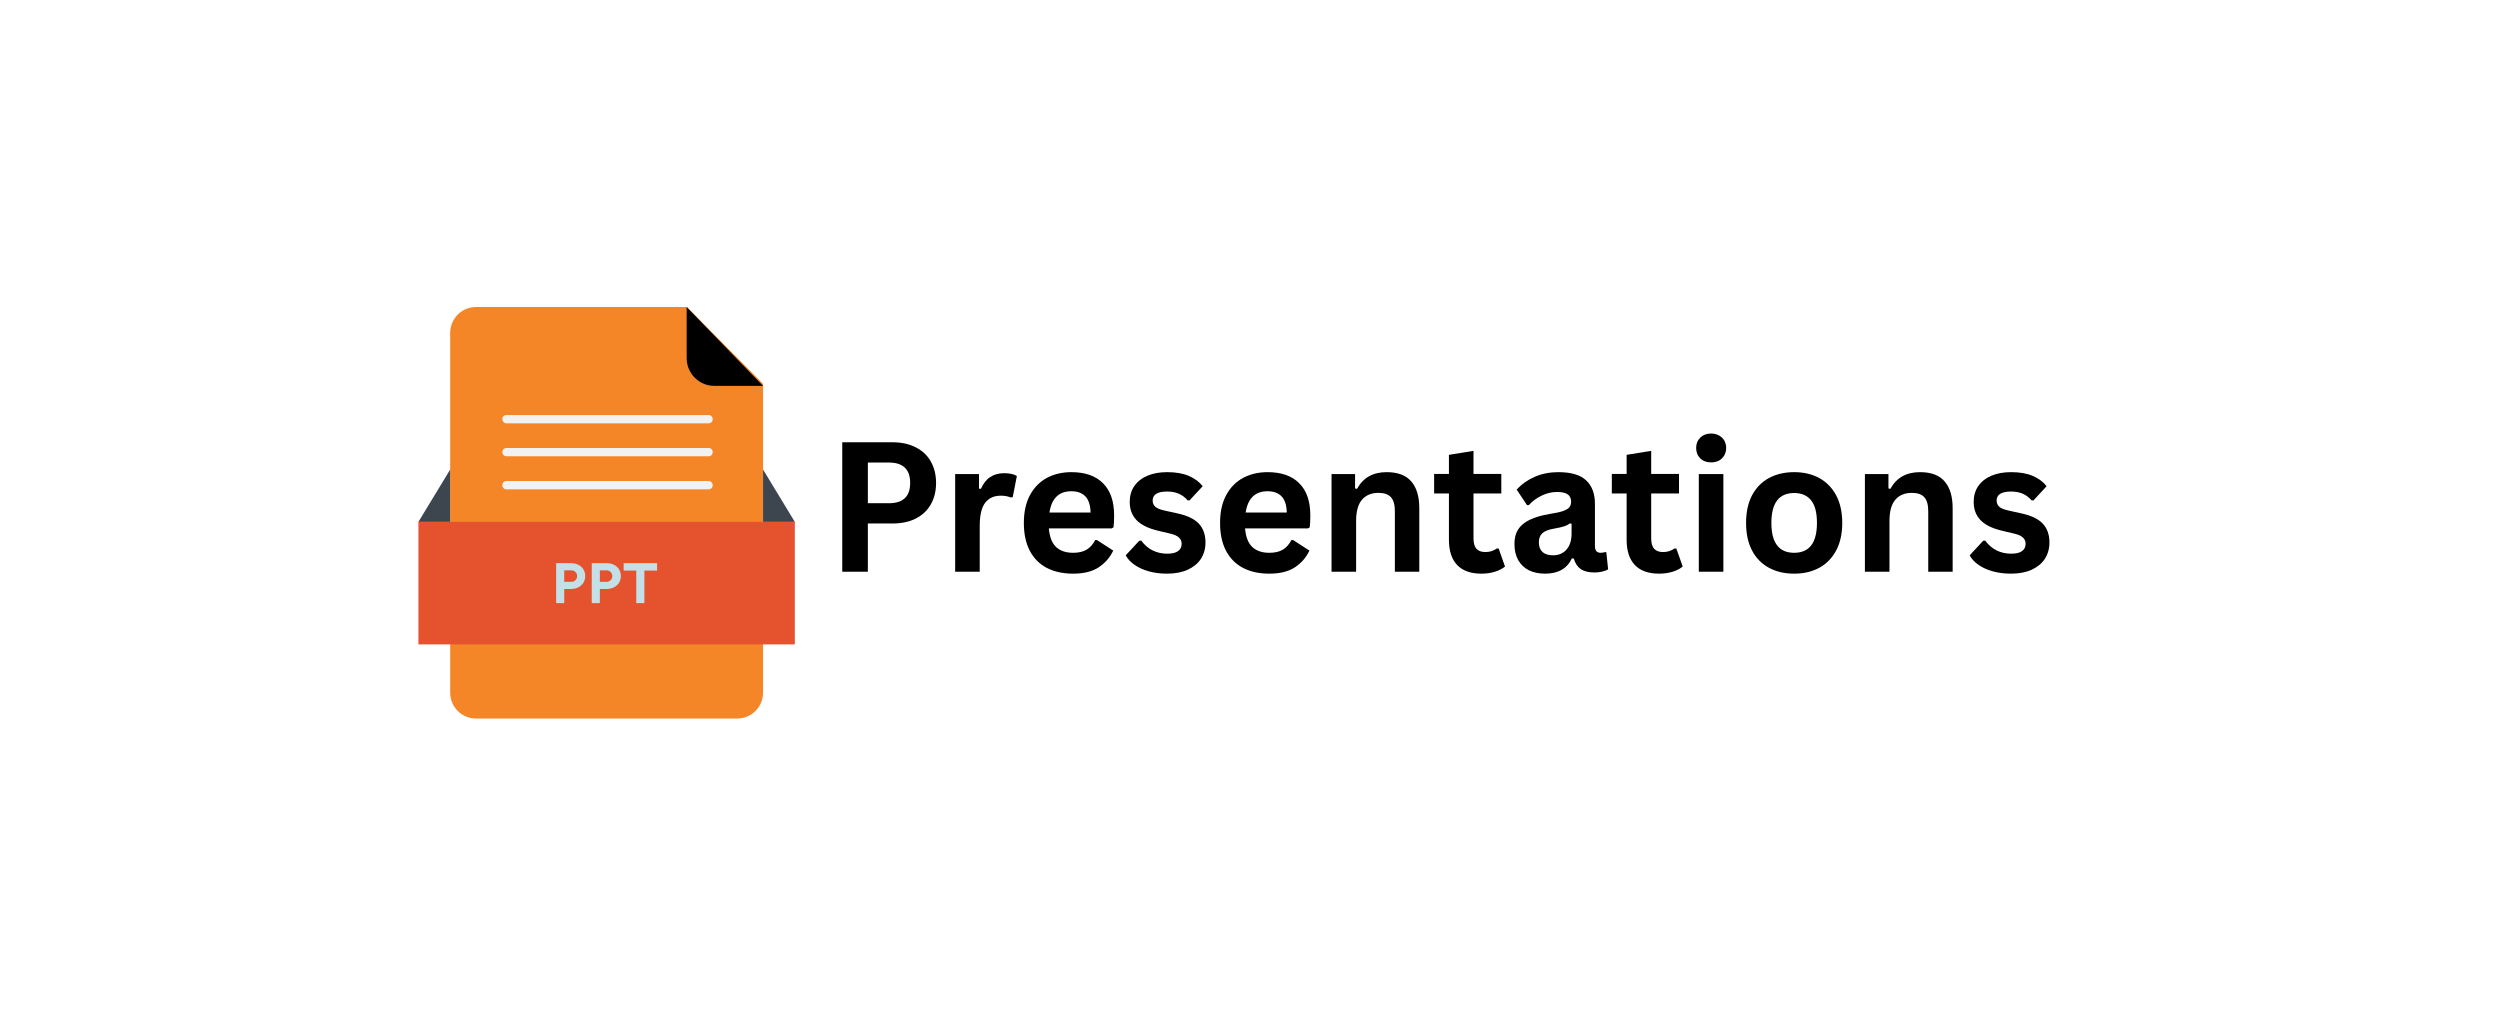 <svg xmlns="http://www.w3.org/2000/svg" xmlns:xlink="http://www.w3.org/1999/xlink" width="352" zoomAndPan="magnify" viewBox="0 0 264 108" height="144" preserveAspectRatio="xMidYMid meet" version="1.0"><defs><g/><clipPath id="05aebb752b"><path d="M 47 32.398 L 81 32.398 L 81 75.898 L 47 75.898 Z M 47 32.398 " clip-rule="nonzero"/></clipPath><clipPath id="359eaec7d9"><path d="M 72 32.398 L 81 32.398 L 81 41 L 72 41 Z M 72 32.398 " clip-rule="nonzero"/></clipPath><clipPath id="7ffd5afdf5"><path d="M 44.184 55 L 83.934 55 L 83.934 69 L 44.184 69 Z M 44.184 55 " clip-rule="nonzero"/></clipPath><clipPath id="7ee6ecca39"><path d="M 44.184 49 L 48 49 L 48 56 L 44.184 56 Z M 44.184 49 " clip-rule="nonzero"/></clipPath><clipPath id="5d9d0af109"><path d="M 80 49 L 83.934 49 L 83.934 56 L 80 56 Z M 80 49 " clip-rule="nonzero"/></clipPath></defs><rect x="-26.4" width="316.8" fill="#ffffff" y="-10.8" height="129.6" fill-opacity="1"/><rect x="-26.4" width="316.8" fill="#ffffff" y="-10.8" height="129.6" fill-opacity="1"/><g clip-path="url(#05aebb752b)"><path fill="#f58627" d="M 50.242 32.422 L 72.543 32.422 L 80.578 40.531 L 80.578 73.148 C 80.578 73.508 80.508 73.855 80.371 74.191 C 80.23 74.523 80.035 74.82 79.785 75.074 C 79.531 75.328 79.238 75.527 78.906 75.664 C 78.578 75.805 78.234 75.875 77.875 75.875 L 50.242 75.875 C 49.887 75.875 49.539 75.805 49.211 75.664 C 48.879 75.527 48.586 75.328 48.332 75.074 C 48.082 74.82 47.887 74.523 47.746 74.191 C 47.609 73.855 47.543 73.508 47.539 73.148 L 47.539 35.152 C 47.543 34.789 47.609 34.441 47.746 34.109 C 47.887 33.773 48.082 33.48 48.332 33.223 C 48.586 32.969 48.879 32.77 49.211 32.633 C 49.539 32.492 49.887 32.422 50.242 32.422 Z M 50.242 32.422 " fill-opacity="1" fill-rule="evenodd"/></g><g clip-path="url(#359eaec7d9)"><path fill="#000000" d="M 72.512 32.422 L 80.578 40.746 L 75.422 40.746 C 75.035 40.746 74.664 40.672 74.309 40.523 C 73.953 40.371 73.641 40.16 73.367 39.887 C 73.094 39.613 72.883 39.297 72.734 38.938 C 72.586 38.578 72.512 38.203 72.512 37.816 Z M 72.512 32.422 " fill-opacity="1" fill-rule="evenodd"/></g><g clip-path="url(#7ffd5afdf5)"><path fill="#e5522e" d="M 44.184 55.109 L 83.934 55.109 L 83.934 68.047 L 44.184 68.047 Z M 44.184 55.109 " fill-opacity="1" fill-rule="nonzero"/></g><path fill="#f2f2f2" d="M 53.48 43.828 L 74.828 43.828 C 74.945 43.824 75.051 43.867 75.137 43.953 C 75.219 44.039 75.262 44.145 75.262 44.266 C 75.262 44.387 75.219 44.488 75.133 44.574 C 75.051 44.66 74.945 44.703 74.828 44.707 L 53.48 44.707 C 53.359 44.703 53.258 44.66 53.172 44.574 C 53.09 44.488 53.047 44.387 53.043 44.266 C 53.043 44.145 53.086 44.039 53.172 43.953 C 53.258 43.871 53.359 43.828 53.48 43.828 Z M 53.48 43.828 " fill-opacity="1" fill-rule="evenodd"/><path fill="#f2f2f2" d="M 53.48 47.309 L 74.828 47.309 C 74.945 47.309 75.051 47.348 75.133 47.434 C 75.219 47.52 75.262 47.621 75.262 47.742 C 75.262 47.867 75.223 47.969 75.137 48.055 C 75.051 48.141 74.945 48.184 74.828 48.184 L 53.48 48.184 C 53.359 48.184 53.258 48.141 53.172 48.055 C 53.086 47.969 53.043 47.863 53.043 47.742 C 53.047 47.625 53.09 47.52 53.172 47.434 C 53.258 47.352 53.359 47.309 53.48 47.309 Z M 53.48 47.309 " fill-opacity="1" fill-rule="evenodd"/><path fill="#f2f2f2" d="M 53.48 50.793 L 74.828 50.793 C 74.945 50.797 75.051 50.84 75.133 50.926 C 75.219 51.012 75.262 51.113 75.262 51.234 C 75.262 51.355 75.223 51.461 75.137 51.547 C 75.051 51.633 74.949 51.676 74.828 51.676 L 53.48 51.676 C 53.359 51.676 53.258 51.633 53.172 51.547 C 53.086 51.461 53.043 51.355 53.043 51.234 C 53.047 51.113 53.09 51.012 53.172 50.926 C 53.258 50.84 53.359 50.797 53.48 50.793 Z M 53.48 50.793 " fill-opacity="1" fill-rule="evenodd"/><g clip-path="url(#7ee6ecca39)"><path fill="#3d464f" d="M 47.539 55.109 L 47.539 49.582 L 44.184 55.109 Z M 47.539 55.109 " fill-opacity="1" fill-rule="evenodd"/></g><g clip-path="url(#5d9d0af109)"><path fill="#3d464f" d="M 80.578 49.582 L 80.578 55.109 L 83.934 55.109 Z M 80.578 49.582 " fill-opacity="1" fill-rule="evenodd"/></g><path fill="#c3e0e8" d="M 58.73 63.688 L 59.582 63.688 L 59.582 62.195 L 60.301 62.195 C 61.172 62.195 61.805 61.637 61.805 60.828 C 61.805 60.02 61.172 59.469 60.301 59.469 L 58.73 59.469 Z M 59.582 61.441 L 59.582 60.23 L 60.301 60.23 C 60.477 60.219 60.629 60.27 60.754 60.391 C 60.883 60.512 60.945 60.66 60.945 60.836 C 60.945 61.012 60.883 61.16 60.754 61.281 C 60.629 61.402 60.477 61.457 60.301 61.441 Z M 62.488 63.688 L 63.344 63.688 L 63.344 62.195 L 64.059 62.195 C 64.934 62.195 65.566 61.637 65.566 60.828 C 65.566 60.02 64.934 59.469 64.059 59.469 L 62.488 59.469 Z M 63.344 61.441 L 63.344 60.23 L 64.059 60.23 C 64.227 60.23 64.367 60.289 64.484 60.406 C 64.602 60.527 64.66 60.668 64.66 60.836 C 64.66 61.004 64.602 61.148 64.484 61.266 C 64.367 61.383 64.227 61.441 64.059 61.441 Z M 67.191 63.688 L 68.047 63.688 L 68.047 60.254 L 69.387 60.254 L 69.387 59.469 L 65.859 59.469 L 65.859 60.254 L 67.191 60.254 Z M 67.191 63.688 " fill-opacity="1" fill-rule="nonzero"/><g fill="#000000" fill-opacity="1"><g transform="translate(87.161, 60.375)"><g><path d="M 7.062 -13.672 C 8.039 -13.672 8.875 -13.488 9.562 -13.125 C 10.258 -12.77 10.785 -12.27 11.141 -11.625 C 11.504 -10.977 11.688 -10.227 11.688 -9.375 C 11.688 -8.52 11.504 -7.77 11.141 -7.125 C 10.785 -6.488 10.258 -5.988 9.562 -5.625 C 8.875 -5.27 8.039 -5.094 7.062 -5.094 L 4.484 -5.094 L 4.484 0 L 1.781 0 L 1.781 -13.672 Z M 6.703 -7.234 C 8.203 -7.234 8.953 -7.945 8.953 -9.375 C 8.953 -10.812 8.203 -11.531 6.703 -11.531 L 4.484 -11.531 L 4.484 -7.234 Z M 6.703 -7.234 "/></g></g></g><g fill="#000000" fill-opacity="1"><g transform="translate(99.381, 60.375)"><g><path d="M 1.484 0 L 1.484 -10.312 L 4 -10.312 L 4 -8.781 L 4.203 -8.75 C 4.453 -9.32 4.781 -9.738 5.188 -10 C 5.594 -10.27 6.082 -10.406 6.656 -10.406 C 7.238 -10.406 7.688 -10.305 8 -10.109 L 7.562 -7.875 L 7.359 -7.844 C 7.191 -7.906 7.031 -7.953 6.875 -7.984 C 6.719 -8.016 6.523 -8.031 6.297 -8.031 C 5.578 -8.031 5.023 -7.773 4.641 -7.266 C 4.266 -6.766 4.078 -5.953 4.078 -4.828 L 4.078 0 Z M 1.484 0 "/></g></g></g><g fill="#000000" fill-opacity="1"><g transform="translate(107.197, 60.375)"><g><path d="M 10.203 -4.578 L 3.562 -4.578 C 3.633 -3.68 3.891 -3.023 4.328 -2.609 C 4.766 -2.203 5.363 -2 6.125 -2 C 6.707 -2 7.18 -2.109 7.547 -2.328 C 7.922 -2.555 8.223 -2.895 8.453 -3.344 L 8.641 -3.344 L 10.359 -2.234 C 10.023 -1.516 9.516 -0.926 8.828 -0.469 C 8.148 -0.02 7.25 0.203 6.125 0.203 C 5.051 0.203 4.125 0 3.344 -0.406 C 2.57 -0.812 1.973 -1.414 1.547 -2.219 C 1.129 -3.02 0.922 -4 0.922 -5.156 C 0.922 -6.32 1.141 -7.305 1.578 -8.109 C 2.023 -8.922 2.625 -9.523 3.375 -9.922 C 4.133 -10.316 4.988 -10.516 5.938 -10.516 C 7.395 -10.516 8.508 -10.125 9.281 -9.344 C 10.062 -8.57 10.453 -7.441 10.453 -5.953 C 10.453 -5.41 10.43 -4.988 10.391 -4.688 Z M 7.969 -6.25 C 7.945 -7.031 7.766 -7.598 7.422 -7.953 C 7.078 -8.316 6.582 -8.5 5.938 -8.5 C 4.625 -8.5 3.852 -7.75 3.625 -6.25 Z M 7.969 -6.25 "/></g></g></g><g fill="#000000" fill-opacity="1"><g transform="translate(118.408, 60.375)"><g><path d="M 4.828 0.203 C 4.117 0.203 3.473 0.117 2.891 -0.047 C 2.305 -0.211 1.805 -0.441 1.391 -0.734 C 0.973 -1.023 0.664 -1.359 0.469 -1.734 L 1.906 -3.281 L 2.109 -3.281 C 2.453 -2.82 2.852 -2.477 3.312 -2.25 C 3.781 -2.02 4.289 -1.906 4.844 -1.906 C 5.352 -1.906 5.734 -1.992 5.984 -2.172 C 6.242 -2.348 6.375 -2.609 6.375 -2.953 C 6.375 -3.211 6.281 -3.43 6.094 -3.609 C 5.906 -3.785 5.609 -3.922 5.203 -4.016 L 3.828 -4.344 C 2.805 -4.594 2.062 -4.969 1.594 -5.469 C 1.125 -5.969 0.891 -6.602 0.891 -7.375 C 0.891 -8.02 1.051 -8.578 1.375 -9.047 C 1.707 -9.523 2.172 -9.891 2.766 -10.141 C 3.359 -10.391 4.051 -10.516 4.844 -10.516 C 5.77 -10.516 6.539 -10.379 7.156 -10.109 C 7.77 -9.836 8.25 -9.477 8.594 -9.031 L 7.203 -7.531 L 7.016 -7.531 C 6.723 -7.863 6.398 -8.102 6.047 -8.25 C 5.691 -8.395 5.289 -8.469 4.844 -8.469 C 3.82 -8.469 3.312 -8.148 3.312 -7.516 C 3.312 -7.254 3.406 -7.035 3.594 -6.859 C 3.781 -6.691 4.117 -6.555 4.609 -6.453 L 5.875 -6.172 C 6.926 -5.953 7.691 -5.594 8.172 -5.094 C 8.648 -4.594 8.891 -3.926 8.891 -3.094 C 8.891 -2.438 8.727 -1.859 8.406 -1.359 C 8.082 -0.867 7.613 -0.484 7 -0.203 C 6.395 0.066 5.672 0.203 4.828 0.203 Z M 4.828 0.203 "/></g></g></g><g fill="#000000" fill-opacity="1"><g transform="translate(127.917, 60.375)"><g><path d="M 10.203 -4.578 L 3.562 -4.578 C 3.633 -3.68 3.891 -3.023 4.328 -2.609 C 4.766 -2.203 5.363 -2 6.125 -2 C 6.707 -2 7.18 -2.109 7.547 -2.328 C 7.922 -2.555 8.223 -2.895 8.453 -3.344 L 8.641 -3.344 L 10.359 -2.234 C 10.023 -1.516 9.516 -0.926 8.828 -0.469 C 8.148 -0.02 7.25 0.203 6.125 0.203 C 5.051 0.203 4.125 0 3.344 -0.406 C 2.57 -0.812 1.973 -1.414 1.547 -2.219 C 1.129 -3.02 0.922 -4 0.922 -5.156 C 0.922 -6.32 1.141 -7.305 1.578 -8.109 C 2.023 -8.922 2.625 -9.523 3.375 -9.922 C 4.133 -10.316 4.988 -10.516 5.938 -10.516 C 7.395 -10.516 8.508 -10.125 9.281 -9.344 C 10.062 -8.57 10.453 -7.441 10.453 -5.953 C 10.453 -5.41 10.43 -4.988 10.391 -4.688 Z M 7.969 -6.25 C 7.945 -7.031 7.766 -7.598 7.422 -7.953 C 7.078 -8.316 6.582 -8.5 5.938 -8.5 C 4.625 -8.5 3.852 -7.75 3.625 -6.25 Z M 7.969 -6.25 "/></g></g></g><g fill="#000000" fill-opacity="1"><g transform="translate(139.127, 60.375)"><g><path d="M 1.484 0 L 1.484 -10.312 L 3.969 -10.312 L 3.969 -8.797 L 4.172 -8.75 C 4.816 -9.926 5.859 -10.516 7.297 -10.516 C 8.484 -10.516 9.352 -10.188 9.906 -9.531 C 10.469 -8.883 10.75 -7.941 10.75 -6.703 L 10.75 0 L 8.172 0 L 8.172 -6.391 C 8.172 -7.078 8.031 -7.57 7.75 -7.875 C 7.477 -8.176 7.039 -8.328 6.438 -8.328 C 5.695 -8.328 5.117 -8.086 4.703 -7.609 C 4.285 -7.129 4.078 -6.375 4.078 -5.344 L 4.078 0 Z M 1.484 0 "/></g></g></g><g fill="#000000" fill-opacity="1"><g transform="translate(151.132, 60.375)"><g><path d="M 7.125 -2.453 L 7.797 -0.547 C 7.516 -0.316 7.16 -0.133 6.734 0 C 6.305 0.133 5.828 0.203 5.297 0.203 C 4.18 0.203 3.332 -0.098 2.75 -0.703 C 2.164 -1.316 1.875 -2.207 1.875 -3.375 L 1.875 -8.266 L 0.312 -8.266 L 0.312 -10.328 L 1.875 -10.328 L 1.875 -12.344 L 4.469 -12.766 L 4.469 -10.328 L 7.406 -10.328 L 7.406 -8.266 L 4.469 -8.266 L 4.469 -3.547 C 4.469 -3.035 4.57 -2.66 4.781 -2.422 C 5 -2.191 5.312 -2.078 5.719 -2.078 C 6.176 -2.078 6.578 -2.203 6.922 -2.453 Z M 7.125 -2.453 "/></g></g></g><g fill="#000000" fill-opacity="1"><g transform="translate(159.145, 60.375)"><g><path d="M 4.016 0.203 C 3.359 0.203 2.785 0.082 2.297 -0.156 C 1.816 -0.406 1.441 -0.766 1.172 -1.234 C 0.91 -1.711 0.781 -2.281 0.781 -2.938 C 0.781 -3.551 0.91 -4.062 1.172 -4.469 C 1.441 -4.883 1.848 -5.223 2.391 -5.484 C 2.941 -5.754 3.66 -5.961 4.547 -6.109 C 5.16 -6.203 5.629 -6.305 5.953 -6.422 C 6.273 -6.547 6.488 -6.68 6.594 -6.828 C 6.707 -6.984 6.766 -7.176 6.766 -7.406 C 6.766 -7.738 6.648 -7.988 6.422 -8.156 C 6.191 -8.332 5.812 -8.422 5.281 -8.422 C 4.707 -8.422 4.16 -8.289 3.641 -8.031 C 3.117 -7.781 2.672 -7.445 2.297 -7.031 L 2.109 -7.031 L 1.016 -8.672 C 1.547 -9.254 2.188 -9.707 2.938 -10.031 C 3.688 -10.352 4.508 -10.516 5.406 -10.516 C 6.77 -10.516 7.754 -10.223 8.359 -9.641 C 8.973 -9.066 9.281 -8.242 9.281 -7.172 L 9.281 -2.688 C 9.281 -2.227 9.484 -2 9.891 -2 C 10.047 -2 10.203 -2.023 10.359 -2.078 L 10.484 -2.047 L 10.672 -0.25 C 10.523 -0.156 10.32 -0.078 10.062 -0.016 C 9.812 0.047 9.535 0.078 9.234 0.078 C 8.617 0.078 8.133 -0.039 7.781 -0.281 C 7.438 -0.52 7.191 -0.891 7.047 -1.391 L 6.844 -1.406 C 6.344 -0.332 5.398 0.203 4.016 0.203 Z M 4.844 -1.734 C 5.445 -1.734 5.926 -1.938 6.281 -2.344 C 6.633 -2.75 6.812 -3.305 6.812 -4.016 L 6.812 -5.062 L 6.641 -5.109 C 6.484 -4.984 6.281 -4.879 6.031 -4.797 C 5.781 -4.711 5.414 -4.629 4.938 -4.547 C 4.375 -4.453 3.969 -4.289 3.719 -4.062 C 3.477 -3.832 3.359 -3.508 3.359 -3.094 C 3.359 -2.656 3.488 -2.316 3.75 -2.078 C 4.008 -1.848 4.375 -1.734 4.844 -1.734 Z M 4.844 -1.734 "/></g></g></g><g fill="#000000" fill-opacity="1"><g transform="translate(169.897, 60.375)"><g><path d="M 7.125 -2.453 L 7.797 -0.547 C 7.516 -0.316 7.16 -0.133 6.734 0 C 6.305 0.133 5.828 0.203 5.297 0.203 C 4.18 0.203 3.332 -0.098 2.75 -0.703 C 2.164 -1.316 1.875 -2.207 1.875 -3.375 L 1.875 -8.266 L 0.312 -8.266 L 0.312 -10.328 L 1.875 -10.328 L 1.875 -12.344 L 4.469 -12.766 L 4.469 -10.328 L 7.406 -10.328 L 7.406 -8.266 L 4.469 -8.266 L 4.469 -3.547 C 4.469 -3.035 4.57 -2.66 4.781 -2.422 C 5 -2.191 5.312 -2.078 5.719 -2.078 C 6.176 -2.078 6.578 -2.203 6.922 -2.453 Z M 7.125 -2.453 "/></g></g></g><g fill="#000000" fill-opacity="1"><g transform="translate(177.91, 60.375)"><g><path d="M 2.781 -11.547 C 2.312 -11.547 1.93 -11.688 1.641 -11.969 C 1.348 -12.258 1.203 -12.629 1.203 -13.078 C 1.203 -13.516 1.348 -13.875 1.641 -14.156 C 1.93 -14.445 2.312 -14.594 2.781 -14.594 C 3.094 -14.594 3.367 -14.523 3.609 -14.391 C 3.848 -14.266 4.035 -14.086 4.172 -13.859 C 4.305 -13.629 4.375 -13.367 4.375 -13.078 C 4.375 -12.785 4.305 -12.52 4.172 -12.281 C 4.035 -12.051 3.848 -11.867 3.609 -11.734 C 3.367 -11.609 3.094 -11.547 2.781 -11.547 Z M 1.484 0 L 1.484 -10.312 L 4.078 -10.312 L 4.078 0 Z M 1.484 0 "/></g></g></g><g fill="#000000" fill-opacity="1"><g transform="translate(183.464, 60.375)"><g><path d="M 6 0.203 C 4.988 0.203 4.098 -0.004 3.328 -0.422 C 2.566 -0.836 1.973 -1.445 1.547 -2.25 C 1.129 -3.051 0.922 -4.02 0.922 -5.156 C 0.922 -6.289 1.129 -7.258 1.547 -8.062 C 1.973 -8.863 2.566 -9.473 3.328 -9.891 C 4.098 -10.305 4.988 -10.516 6 -10.516 C 7.008 -10.516 7.895 -10.305 8.656 -9.891 C 9.414 -9.473 10.008 -8.863 10.438 -8.062 C 10.863 -7.258 11.078 -6.289 11.078 -5.156 C 11.078 -4.02 10.863 -3.051 10.438 -2.25 C 10.008 -1.445 9.414 -0.836 8.656 -0.422 C 7.895 -0.004 7.008 0.203 6 0.203 Z M 6 -2 C 7.602 -2 8.406 -3.051 8.406 -5.156 C 8.406 -6.25 8.195 -7.047 7.781 -7.547 C 7.375 -8.055 6.781 -8.312 6 -8.312 C 4.395 -8.312 3.594 -7.258 3.594 -5.156 C 3.594 -3.051 4.395 -2 6 -2 Z M 6 -2 "/></g></g></g><g fill="#000000" fill-opacity="1"><g transform="translate(195.45, 60.375)"><g><path d="M 1.484 0 L 1.484 -10.312 L 3.969 -10.312 L 3.969 -8.797 L 4.172 -8.75 C 4.816 -9.926 5.859 -10.516 7.297 -10.516 C 8.484 -10.516 9.352 -10.188 9.906 -9.531 C 10.469 -8.883 10.75 -7.941 10.75 -6.703 L 10.75 0 L 8.172 0 L 8.172 -6.391 C 8.172 -7.078 8.031 -7.57 7.75 -7.875 C 7.477 -8.176 7.039 -8.328 6.438 -8.328 C 5.695 -8.328 5.117 -8.086 4.703 -7.609 C 4.285 -7.129 4.078 -6.375 4.078 -5.344 L 4.078 0 Z M 1.484 0 "/></g></g></g><g fill="#000000" fill-opacity="1"><g transform="translate(207.53, 60.375)"><g><path d="M 4.828 0.203 C 4.117 0.203 3.473 0.117 2.891 -0.047 C 2.305 -0.211 1.805 -0.441 1.391 -0.734 C 0.973 -1.023 0.664 -1.359 0.469 -1.734 L 1.906 -3.281 L 2.109 -3.281 C 2.453 -2.82 2.852 -2.477 3.312 -2.25 C 3.781 -2.02 4.289 -1.906 4.844 -1.906 C 5.352 -1.906 5.734 -1.992 5.984 -2.172 C 6.242 -2.348 6.375 -2.609 6.375 -2.953 C 6.375 -3.211 6.281 -3.43 6.094 -3.609 C 5.906 -3.785 5.609 -3.922 5.203 -4.016 L 3.828 -4.344 C 2.805 -4.594 2.062 -4.969 1.594 -5.469 C 1.125 -5.969 0.891 -6.602 0.891 -7.375 C 0.891 -8.02 1.051 -8.578 1.375 -9.047 C 1.707 -9.523 2.172 -9.891 2.766 -10.141 C 3.359 -10.391 4.051 -10.516 4.844 -10.516 C 5.77 -10.516 6.539 -10.379 7.156 -10.109 C 7.77 -9.836 8.25 -9.477 8.594 -9.031 L 7.203 -7.531 L 7.016 -7.531 C 6.723 -7.863 6.398 -8.102 6.047 -8.25 C 5.691 -8.395 5.289 -8.469 4.844 -8.469 C 3.82 -8.469 3.312 -8.148 3.312 -7.516 C 3.312 -7.254 3.406 -7.035 3.594 -6.859 C 3.781 -6.691 4.117 -6.555 4.609 -6.453 L 5.875 -6.172 C 6.926 -5.953 7.691 -5.594 8.172 -5.094 C 8.648 -4.594 8.891 -3.926 8.891 -3.094 C 8.891 -2.438 8.727 -1.859 8.406 -1.359 C 8.082 -0.867 7.613 -0.484 7 -0.203 C 6.395 0.066 5.672 0.203 4.828 0.203 Z M 4.828 0.203 "/></g></g></g></svg>